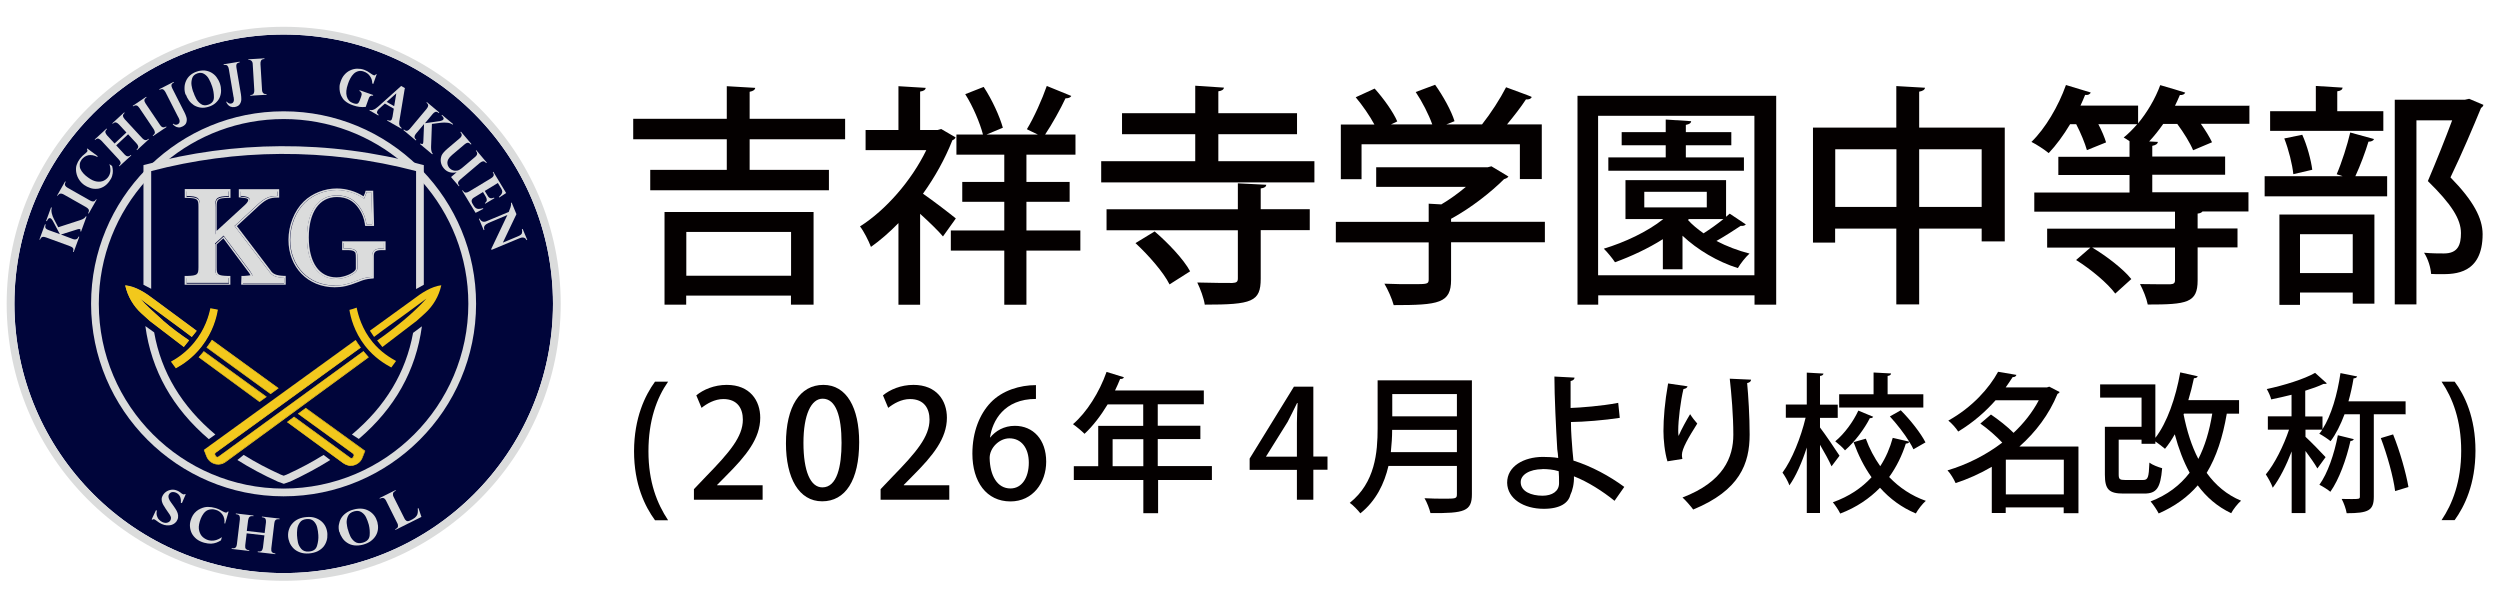 <?xml version="1.0" encoding="UTF-8"?>
<svg id="_レイヤー_1" data-name="レイヤー_1" xmlns="http://www.w3.org/2000/svg" xmlns:xlink="http://www.w3.org/1999/xlink" version="1.1" viewBox="0 0 210 50">
  <!-- Generator: Adobe Illustrator 29.6.1, SVG Export Plug-In . SVG Version: 2.1.1 Build 9)  -->
  <defs>
    <style>
      .st0 {
        fill: none;
      }

      .st1 {
        fill: #f2c81c;
      }

      .st2 {
        fill: #040000;
      }

      .st3 {
        clip-path: url(#clippath-1);
      }

      .st4 {
        clip-path: url(#clippath-3);
      }

      .st5 {
        clip-path: url(#clippath-2);
      }

      .st6 {
        clip-path: url(#clippath-6);
      }

      .st7 {
        clip-path: url(#clippath-5);
      }

      .st8 {
        fill: #dbdcdc;
      }

      .st9 {
        fill: #c9b05d;
      }

      .st10 {
        fill: #00053a;
      }

      .st11 {
        fill: #f3c91e;
      }

      .st12 {
        clip-path: url(#clippath);
      }
    </style>
    <clipPath id="clippath">
      <rect class="st0" x="10.52" y="23.97" width="6" height="5.17"/>
    </clipPath>
    <clipPath id="clippath-1">
      <rect class="st0" x="10.52" y="23.97" width="6" height="5.17"/>
    </clipPath>
    <clipPath id="clippath-2">
      <rect class="st0" x="31.06" y="23.97" width="6" height="5.19"/>
    </clipPath>
    <clipPath id="clippath-3">
      <rect class="st0" x="31.06" y="23.97" width="6" height="5.19"/>
    </clipPath>
    <clipPath id="clippath-5">
      <rect class="st0" x="10.52" y="23.98" width="6" height="5.17"/>
    </clipPath>
    <clipPath id="clippath-6">
      <rect class="st0" x="10.52" y="23.98" width="6" height="5.17"/>
    </clipPath>
  </defs>
  <g>
    <path class="st2" d="M70.99,11.7h-8.02v2.57h6.66v1.71h-15.01v-1.71h6.43v-2.57h-7.86v-1.72h7.86v-2.74l2.39.14c-.02.16-.16.27-.47.33v2.27h8.02v1.72ZM55.82,25.59v-7.78h12.52v7.78h-1.9v-.76h-8.8v.76h-1.82ZM66.45,19.48h-8.8v3.68h8.8v-3.68Z"/>
    <path class="st2" d="M79.05,10.83l1.22.71c-.04.12-.16.2-.27.24-.61,1.55-1.47,3.1-2.47,4.49.86.59,2.35,1.74,2.76,2.08l-1.08,1.51c-.41-.49-1.2-1.25-1.92-1.9v7.64h-1.82v-6.86c-.74.76-1.53,1.45-2.31,2-.18-.49-.63-1.37-.92-1.72,2.16-1.37,4.31-3.82,5.57-6.41h-5.1v-1.69h2.76v-3.68l2.29.14c-.02.16-.16.27-.47.31v3.23h1.47l.29-.08ZM90.75,19.36v1.69h-4.53v4.55h-1.86v-4.55h-4.49v-1.69h4.49v-2.41h-3.53v-1.67h3.53v-2.29h-4.02v-1.69h2.23c-.25-.96-.84-2.37-1.49-3.39l1.55-.61c.71,1.08,1.35,2.49,1.61,3.43l-1.37.57h4.31c-.41-.2-.92-.43-.92-.45.59-.96,1.29-2.53,1.67-3.63l2.06.84c-.08.14-.25.2-.49.2-.41.88-1.12,2.16-1.71,3.04h2.55v1.69h-4.12v2.29h3.63v1.67h-3.63v2.41h4.53Z"/>
    <path class="st2" d="M102.33,13.54h8.08v1.78h-17.91v-1.78h7.9v-2.27h-6.15v-1.76h6.15v-2.31l2.41.16c-.02.16-.16.27-.47.31v1.84h6.61v1.76h-6.61v2.27ZM106.37,15.52c-.02.16-.14.27-.47.31v1.74h4.12v1.76h-4.12v4.08c0,1.94-.73,2.18-4.7,2.18-.08-.55-.37-1.33-.63-1.86,1.27.04,2.57.04,2.94.04.37-.02.47-.1.47-.39v-4.04h-11.03v-1.76h11.03v-2.18l2.39.12ZM98.24,23.89c-.49-1-1.76-2.45-2.86-3.47l1.61-.98c1.12.96,2.43,2.33,2.98,3.35l-1.73,1.1Z"/>
    <path class="st2" d="M129.77,18.63v1.72h-7.88v3.16c0,1.96-1.02,2.12-4.82,2.12-.14-.53-.49-1.31-.78-1.8.84.04,1.69.04,2.31.04,1.31,0,1.41,0,1.41-.41v-3.1h-7.8v-1.72h7.8v-1.53l1.06.06c.73-.43,1.43-.94,2.06-1.47h-7.53v-1.65h9.37l.31-.08,1.43.86c-.08.12-.24.18-.37.22-1.08,1.08-2.76,2.41-4.45,3.33v.25h7.88ZM114.37,12.13v2.92h-1.74v-4.59h2.82c-.39-.73-1-1.61-1.57-2.29l1.59-.73c.74.82,1.57,1.98,1.9,2.76l-.53.25h3.47c-.29-.82-.84-1.9-1.39-2.72l1.63-.61c.67.94,1.37,2.2,1.63,3.06l-.69.27h3c.73-.92,1.53-2.16,2.02-3.12,1.94.71,2.06.76,2.16.82-.08.16-.24.22-.49.2-.41.63-1,1.39-1.59,2.1h2.92v4.59h-1.84v-2.92h-13.29Z"/>
    <path class="st2" d="M132.5,8.05h16.7v17.54h-1.82v-.78h-13.13v.78h-1.74V8.05ZM134.24,23.12h13.13v-13.39h-13.13v13.39ZM145.3,17.95l1.35.9c-.1.12-.27.14-.43.12-.53.35-1.31.86-2.04,1.27.86.45,1.84.82,2.78,1.06-.33.29-.76.84-.98,1.22-1.69-.53-3.39-1.53-4.65-2.72v2.82h-1.65v-2.53c-1.23.78-2.67,1.45-4.02,1.94-.2-.31-.65-.86-.94-1.14,1.74-.53,3.65-1.41,5-2.49h-3.18v-3.27h8.45v3.08l.29-.25ZM146.49,13.22v1.12h-11.39v-1.12h4.82v-1.02h-3.7v-1.1h3.7v-1.06l2.14.14c-.02.16-.14.25-.45.31v.61h3.82v1.1h-3.82v1.02h4.88ZM138.12,16.11v1.31h5.25v-1.31h-5.25ZM141.87,18.4l-.08.08c.35.39.8.76,1.31,1.12.55-.35,1.18-.8,1.67-1.2h-2.9Z"/>
    <path class="st2" d="M161.21,10.72h7.19v9.56h-1.94v-1.08h-5.25v6.37h-1.92v-6.37h-5.14v1.18h-1.86v-9.66h7v-3.49l2.41.14c-.02.16-.16.27-.49.33v3.02ZM154.16,17.38h5.14v-4.84h-5.14v4.84ZM161.21,17.38h5.25v-4.84h-5.25v4.84Z"/>
    <path class="st2" d="M188.95,8.83v1.57h-4.08c.39.55.74,1.12.94,1.55l-1.59.67c-.24-.59-.78-1.47-1.33-2.21h-1.18c-.37.53-.76,1.02-1.18,1.47l.73.04c-.02.16-.16.27-.47.33v.9h6.12v1.53h-6.12v1.47h8.08v1.61h-3.86c-.06.08-.18.16-.41.18v1.25h3.35v1.59h-3.35v2.78c0,1.88-.9,2.02-4.19,2.02-.1-.53-.39-1.23-.65-1.72,1.14.02,2.2.02,2.53.02.31-.02.41-.1.41-.35v-2.74h-6.96c1.22.73,2.61,1.8,3.29,2.65l-1.35,1.22c-.63-.86-2.04-2.04-3.29-2.82l1.2-1.04h-3.63v-1.59h10.74v-1.43h-11.82v-1.61h8v-1.47h-5.98v-1.53h5.98v-1.31c-.18-.12-.35-.24-.49-.31.39-.31.76-.69,1.14-1.12h-3.27c.29.55.53,1.12.65,1.53l-1.61.65c-.16-.57-.51-1.43-.9-2.18h-.51c-.55.92-1.18,1.78-1.8,2.43-.35-.29-1.02-.73-1.45-.94,1.16-1.12,2.27-3,2.9-4.78l2.08.63c-.06.16-.24.24-.47.2-.12.29-.25.61-.39.9h4.84v1.49c.76-.92,1.45-2.08,1.86-3.21.94.27,1.53.45,2.1.63-.06.14-.22.22-.45.2-.12.29-.27.61-.41.9h6.27Z"/>
    <path class="st2" d="M196.28,14.64c.41-.94.9-2.47,1.14-3.51l2,.55c-.06.14-.22.22-.47.22-.25.84-.69,2.02-1.1,2.9h2.67v1.69h-10.29v-1.69h6.55l-.49-.16ZM200.2,9.34v1.65h-9.51v-1.65h3.84v-2.12l2.25.14c-.02.16-.14.27-.45.31v1.67h3.86ZM191.47,25.61v-7.59h7.98v7.49h-1.82v-.94h-4.43v1.04h-1.72ZM193.39,11.32c.41.9.74,2.14.84,2.94l-1.59.37c-.08-.8-.39-2.06-.76-3l1.51-.31ZM197.63,19.67h-4.43v3.27h4.43v-3.27ZM207.41,8.3l1.2.51c-.04.12-.1.2-.2.25-.69,1.67-1.57,3.76-2.57,5.84,1.94,1.98,2.69,3.43,2.7,4.76,0,3.37-2.35,3.37-3.49,3.37-.27,0-.57,0-.84-.02-.02-.49-.25-1.27-.59-1.78.67.06,1.27.06,1.67.06,1.2,0,1.43-.76,1.43-1.71,0-1.18-.8-2.43-2.78-4.37.78-1.84,1.47-3.57,2.04-5.1h-3v15.46h-1.82V8.38h5.88l.37-.08Z"/>
    <path class="st2" d="M55.02,43.7c-.84-1.15-1.76-3.01-1.76-5.8.01-2.81.92-4.68,1.76-5.84h1.1c-.95,1.36-1.65,3.25-1.65,5.85s.73,4.4,1.65,5.79h-1.1Z"/>
    <path class="st2" d="M64.06,41.98h-5.77v-.89l1-1.05c2-2.05,3.11-3.36,3.11-4.79,0-.92-.44-1.73-1.64-1.73-.73,0-1.39.39-1.83.74l-.44-1.05c.58-.48,1.5-.88,2.56-.88,1.95,0,2.81,1.32,2.81,2.76,0,1.74-1.18,3.19-2.84,4.85l-.78.79v.03h3.82v1.21Z"/>
    <path class="st2" d="M66.02,37.25c0-3.1,1.17-4.92,3.14-4.92s3.01,1.94,3.01,4.81c0,3.21-1.16,4.97-3.11,4.97s-3.04-1.95-3.04-4.87ZM70.69,37.2c0-2.26-.48-3.71-1.59-3.71-.96,0-1.61,1.34-1.61,3.71s.58,3.74,1.59,3.74c1.24,0,1.61-1.78,1.61-3.74Z"/>
    <path class="st2" d="M79.74,41.98h-5.77v-.89l1-1.05c2-2.05,3.11-3.36,3.11-4.79,0-.92-.44-1.73-1.64-1.73-.73,0-1.39.39-1.83.74l-.44-1.05c.58-.48,1.5-.88,2.56-.88,1.95,0,2.81,1.32,2.81,2.76,0,1.74-1.18,3.19-2.84,4.85l-.78.79v.03h3.82v1.21Z"/>
    <path class="st2" d="M83.18,36.75c.44-.55,1.15-.98,2.07-.98,1.53,0,2.63,1.15,2.63,3.01,0,1.76-1.12,3.34-3,3.34-2.02,0-3.2-1.65-3.2-4.01,0-1.85.62-3.33,1.53-4.29.98-1.03,2.47-1.47,3.81-1.47v1.16c-2.68,0-3.66,1.84-3.86,3.24h.03ZM86.42,38.87c0-1.24-.63-2.05-1.63-2.05-.84,0-1.66.79-1.66,1.65.03,1.49.64,2.56,1.75,2.56.96,0,1.54-.91,1.54-2.16Z"/>
    <path class="st2" d="M101.8,39.16v1.16h-4.52v2.79h-1.24v-2.79h-5.84v-1.16h2.05v-3.39h3.78v-1.8h-2.99c-.58.96-1.25,1.83-1.94,2.47-.23-.23-.67-.6-.97-.81,1.15-.98,2.22-2.68,2.82-4.39l1.46.45c-.04.1-.15.16-.32.14-.13.33-.28.66-.43.97h7.46v1.16h-3.87v1.8h3.58v1.12h-3.58v2.27h4.52ZM93.46,39.16h2.58v-2.27h-2.58v2.27Z"/>
    <path class="st2" d="M110.31,41.98h-1.37v-2.51h-3.97v-.95l3.72-6.04h1.63v5.87h1.19v1.11h-1.19v2.51ZM106.34,38.36h2.6v-2.85c0-.54.03-1.11.06-1.65h-.05c-.29.6-.53,1.07-.79,1.58l-1.81,2.9v.03Z"/>
    <path class="st2" d="M123.64,31.94v9.57c0,1.44-.62,1.61-3.48,1.59-.08-.34-.3-.92-.5-1.25.56.03,1.11.04,1.55.04,1.1,0,1.17,0,1.17-.39v-2.36h-5.75c-.34,1.46-1.03,2.92-2.36,3.98-.18-.24-.63-.71-.89-.88,2.14-1.71,2.34-4.25,2.34-6.26v-4.03h7.91ZM116.94,36.11c0,.58-.04,1.21-.11,1.87h5.55v-1.87h-5.43ZM122.38,33.1h-5.43v1.87h5.43v-1.87Z"/>
    <path class="st2" d="M135.61,42.06c-.96-.78-2.24-1.6-3.4-2.05.03.59-.13,1.23-.3,1.56-.16.66-.83,1.17-2.23,1.17-1.69,0-3.05-.84-3.08-2.18-.01-1.4,1.4-2.17,2.99-2.18.37,0,.91.02,1.3.09-.01-.26-.05-.5-.08-.73-.1-1.66-.24-4.47-.24-6.11l1.69.09c0,.13-.1.24-.33.29v2.26c.81-.03,2.6-.16,4-.43l.13,1.26c-1.29.2-3.04.34-4.1.35,0,.91.08,1.7.13,2.42.03.25.06.54.08.82,1.53.48,3.05,1.31,4.27,2.21l-.82,1.17ZM129.55,39.41c-1.07.01-1.83.47-1.81,1.11.01.76.88,1.12,1.83,1.12.81,0,1.39-.37,1.39-1.05,0-.37,0-.72-.03-1.01-.45-.14-.96-.18-1.37-.18Z"/>
    <path class="st2" d="M140.07,38.77c-.24-.78-.34-1.84-.34-2.56,0-1.06.11-2.43.39-4l1.63.24c-.04.16-.19.2-.34.23-.24,1-.44,2.57-.44,3.5,0,.18.01.33.03.44.25-.58.69-1.37.97-1.83.14.23.44.62.6.79-.73,1.16-1.29,2.11-1.29,2.63,0,.1.01.21.04.34l-1.25.2ZM147.09,31.89c-.01.15-.11.24-.33.29.1,1.05.21,2.8.21,4.32,0,2.45-.83,4.69-4.74,6.3-.19-.26-.63-.77-.9-1.01,3.45-1.32,4.27-3.38,4.27-5.27,0-1.65-.16-3.45-.3-4.71l1.78.08Z"/>
    <path class="st2" d="M152.88,35.91c.37.47,1.41,2,1.64,2.37l-.67.89c-.19-.43-.59-1.17-.97-1.81v5.73h-1.11v-5.5c-.4,1.25-.92,2.42-1.46,3.18-.11-.33-.38-.79-.58-1.07.79-1.06,1.55-2.96,1.94-4.61h-1.66v-1.11h1.76v-2.68l1.4.08c-.01.1-.09.18-.29.2v2.41h1.49v1.11h-1.49v.82ZM159.66,34.46c.81.81,1.69,1.93,2.08,2.7l-1.01.58c-.09-.19-.2-.4-.35-.63-.04.1-.14.15-.29.15-.32,1-.78,1.95-1.4,2.81.84.88,1.88,1.58,3.08,2-.28.24-.66.73-.84,1.06-1.17-.49-2.17-1.22-3.01-2.16-.87.89-1.97,1.65-3.34,2.17-.13-.28-.43-.72-.62-.95,1.36-.48,2.43-1.21,3.25-2.1-.62-.87-1.12-1.87-1.51-2.95l1.03-.29c.3.83.71,1.6,1.21,2.31.48-.73.82-1.54,1.05-2.38l1.39.32c-.42-.68-1.05-1.49-1.63-2.12l.92-.52ZM157.35,35.01c-.05.08-.14.13-.28.11-.45.89-1.25,1.98-2.09,2.71-.18-.23-.57-.57-.82-.76.78-.64,1.53-1.68,1.94-2.58l1.25.52ZM161.56,33.12v1.11h-7.07v-1.11h2.89v-1.83l1.47.08c-.01.11-.09.18-.29.21v1.54h3Z"/>
    <path class="st2" d="M174.59,37.53v5.58h-1.24v-.49h-4.87v.47h-1.17v-3.88c-.97.57-2,1.03-3.04,1.37-.14-.33-.44-.82-.68-1.07,1.6-.47,3.21-1.27,4.6-2.33-.48-.52-1.21-1.16-1.84-1.6l.89-.76c.63.43,1.4,1.03,1.9,1.54.86-.81,1.59-1.73,2.12-2.74h-3.63c-.82.93-1.85,1.85-3.14,2.63-.18-.29-.57-.72-.83-.92,2.03-1.13,3.44-2.74,4.18-4.1l1.54.26c-.04.13-.14.19-.32.19-.18.28-.37.57-.58.86h3.47l.19-.06.87.45c-.04.08-.11.13-.18.16-.71,1.73-1.83,3.21-3.2,4.42h4.94ZM168.49,41.53h4.87v-2.92h-4.87v2.92Z"/>
    <path class="st2" d="M188.1,34.75h-1.05c-.34,1.98-.87,3.62-1.69,4.97.74,1.03,1.69,1.84,2.89,2.34-.28.24-.66.72-.83,1.05-1.16-.55-2.08-1.35-2.81-2.34-.84.98-1.92,1.76-3.28,2.36-.14-.28-.47-.77-.68-1.01,1.4-.54,2.47-1.35,3.28-2.41-.52-.95-.93-2.03-1.25-3.23-.25.45-.53.87-.82,1.22-.19-.16-.53-.43-.81-.62v.2h-1.16v-.35h-1.92v2.92c0,.4.08.47.55.47h1.49c.42,0,.49-.19.54-1.46.24.19.74.38,1.07.47-.14,1.69-.48,2.13-1.51,2.13h-1.74c-1.21,0-1.56-.34-1.56-1.59v-4.02h3.08v-2.45h-3.48v-1.11h4.64v4.49c.98-1.26,1.71-3.35,2.09-5.5l1.47.33c-.04.1-.14.16-.32.16-.13.62-.29,1.24-.47,1.84h4.26v1.13ZM183.45,34.75l-.03.06c.28,1.39.67,2.65,1.24,3.74.55-1.07.93-2.33,1.17-3.81h-2.38Z"/>
    <path class="st2" d="M202.1,34.8h-2.7v6.92c0,1.15-.43,1.39-2.28,1.39-.05-.34-.24-.87-.42-1.2.29.01.57.01.81.01.64,0,.72,0,.72-.21v-6.91h-1.29c-.33.88-.72,1.66-1.17,2.26-.23-.19-.67-.48-.95-.63.09-.1.18-.21.25-.34h-1.41v.6c.37.33,1.45,1.44,1.69,1.71l-.69.95c-.19-.35-.62-.96-1-1.47v5.22h-1.16v-5.18c-.45,1.17-1.02,2.31-1.59,3.05-.11-.34-.39-.83-.58-1.12.73-.87,1.5-2.41,1.95-3.76h-1.78v-1.12h1.99v-1.81c-.57.14-1.16.28-1.71.39-.05-.24-.23-.63-.37-.87,1.48-.32,3.13-.83,4.06-1.36l.98.88c-.05.05-.08.05-.28.05-.42.2-.95.39-1.53.57v2.16h1.45v1.07c.74-1.15,1.25-2.92,1.51-4.71l1.4.28c-.03.1-.14.16-.3.16-.11.66-.25,1.3-.43,1.93h4.8v1.11ZM197.72,36.89c-.04.09-.13.15-.28.15-.35,1.55-.96,3.24-1.69,4.27-.21-.18-.64-.45-.92-.59.69-.95,1.25-2.58,1.55-4.16l1.34.33ZM201.19,41.25c-.15-1.2-.67-3.05-1.2-4.45l1.03-.31c.57,1.41,1.08,3.21,1.29,4.42l-1.12.34Z"/>
    <path class="st2" d="M206.19,32.06c.84,1.13,1.75,2.99,1.75,5.81-.01,2.81-.91,4.65-1.75,5.82h-1.1c.92-1.36,1.65-3.25,1.65-5.82s-.72-4.44-1.65-5.81h1.1Z"/>
  </g>
  <g>
    <path class="st10" d="M23.83,2.9C11.35,2.9,1.21,13.05,1.21,25.52s10.15,22.62,22.62,22.62,22.62-10.15,22.62-22.62S36.3,2.9,23.83,2.9"/>
    <path class="st8" d="M23.83,48.79C11,48.79.56,38.35.56,25.52S11,2.25,23.83,2.25s23.27,10.44,23.27,23.27-10.44,23.27-23.27,23.27M23.83,2.9C11.35,2.9,1.21,13.05,1.21,25.52s10.15,22.62,22.62,22.62,22.62-10.15,22.62-22.62S36.3,2.9,23.83,2.9"/>
    <g class="st12">
      <g class="st3">
        <path class="st9" d="M13.68,26.9c-.72-.64-1.38-1.23-1.91-1.82.39.28.79.58,1.18.87,1.07.8,2.13,1.55,3.16,2.34l.41-.51-3.56-2.63c-.72-.55-1.53-1.09-2.44-1.19.2.91.68,1.74,1.38,2.37l.69.62,2.85,2.18.44-.55c-.69-.47-1.45-1.01-2.21-1.68"/>
      </g>
    </g>
    <g>
      <path class="st11" d="M14.37,30.37c.5-.27,1.25-.76,1.94-1.6.92-1.12,1.24-2.28,1.36-2.88.21.04.42.08.63.12-.1.63-.4,1.86-1.35,3.09-.77,1-1.65,1.55-2.18,1.84-.14-.19-.27-.38-.41-.56"/>
      <path class="st11" d="M14.44,30.39l.35.49c.82-.45,1.56-1.07,2.13-1.81.85-1.1,1.19-2.24,1.33-3.02l-.54-.1c-.16.74-.52,1.83-1.36,2.86-.53.65-1.17,1.18-1.91,1.59"/>
      <path class="st11" d="M29.87,28.59l.17.26c.08.12.16.23.24.34l-12.17,8.82c-.07.05-.09.15-.05.22l.05.09c.05.08.16.11.24.05l12.18-8.86c.13.16.27.32.41.48l-11.99,8.78c-.26.19-.58.27-.89.19-.34-.09-.59-.33-.71-.63l-.21-.55,12.73-9.21Z"/>
      <path class="st11" d="M18.31,39.02c-.08,0-.17-.01-.25-.03-.33-.09-.6-.33-.72-.64l-.22-.56h.01s12.75-9.23,12.75-9.23l.18.28c.07.11.15.22.24.34v.02s0,.01,0,.01l-12.17,8.82c-.06.04-.08.13-.04.19l.05.09s.05.06.09.07c.04,0,.08,0,.11-.02l12.2-8.87v.02c.15.18.29.33.42.48l.02.02-.02.02-11.99,8.78c-.2.15-.43.22-.66.22M17.17,37.8l.2.53c.12.3.37.53.69.61.29.08.61,0,.87-.18l11.97-8.77c-.12-.14-.25-.28-.38-.44l-12.16,8.84s-.1.04-.15.03c-.05-.01-.1-.04-.12-.09l-.05-.09c-.05-.09-.03-.2.05-.26l12.15-8.81c-.09-.12-.16-.23-.23-.33l-.16-.24-12.7,9.18Z"/>
    </g>
    <g class="st5">
      <g class="st4">
        <path class="st1" d="M33.91,26.9c.74-.62,1.38-1.23,1.91-1.82-.39.28-.79.58-1.18.87-1.07.8-2.19,1.56-3.22,2.35l-.35-.52,3.62-2.62c.72-.55,1.53-1.09,2.38-1.2-.2.91-.68,1.74-1.38,2.37l-.69.62-2.88,2.2-.44-.55c.69-.47,1.47-1.07,2.24-1.71"/>
      </g>
    </g>
    <path class="st1" d="M33.28,30.33c-.49-.27-1.29-.75-1.97-1.58-.91-1.1-1.23-2.31-1.35-2.91-.2.08-.42.14-.61.19.1.62.39,1.83,1.32,3.03.76.98,1.68,1.53,2.2,1.81.13-.18.27-.37.4-.55"/>
    <path class="st8" d="M28.1,23.99c.62,0,1.12-.11,1.9-.42.54-.22.73-.26,1.21-.31h.05v-1.73c0-.32.09-.66.77-.66h.22v-.46h-3.38v.46h.33c.33,0,.54.05.67.17.12.1.15.19.15.68v.83c0,.44-1.02.88-1.76.88-1.55,0-2.47-1.31-2.47-3.49s.94-3.53,2.5-3.53c.87,0,1.52.35,1.99,1.08.26.38.42.82.5,1.3v.04h.49l-.07-2.63v-.05h-.41v.04c-.05.14-.11.29-.17.41l-.04.09-.08-.06c-.62-.42-1.44-.67-2.2-.67-1,0-2,.4-2.68,1.06-.77.74-1.24,1.94-1.24,3.12,0,2.22,1.57,3.84,3.74,3.84"/>
    <path class="st8" d="M28.29,15.97c.76,0,1.59.25,2.2.67l.08.06.04-.09c.06-.11.12-.27.16-.41v-.04h.42v.05s.07,2.63.07,2.63h-.48v-.04c-.08-.48-.25-.92-.51-1.3-.46-.72-1.11-1.08-1.99-1.08-1.57,0-2.5,1.32-2.5,3.53s.92,3.49,2.47,3.49c.73,0,1.76-.44,1.76-.88v-.83c0-.49-.03-.58-.15-.68-.13-.12-.34-.17-.67-.17h-.33v-.46h3.38v.46h-.22c-.68,0-.77.33-.77.66v1.72h-.05c-.48.06-.66.09-1.21.31-.78.31-1.28.42-1.9.42-2.17,0-3.74-1.61-3.74-3.84,0-1.18.47-2.37,1.24-3.12.68-.67,1.68-1.06,2.68-1.06M28.29,15.83c-1.04,0-2.07.41-2.78,1.1-.79.77-1.28,2-1.28,3.22,0,2.3,1.63,3.98,3.88,3.98.64,0,1.15-.11,1.95-.43.53-.22.7-.25,1.17-.3h.05s.12-.02.12-.02v-1.85c0-.27.05-.52.63-.52h.36v-.74h-3.65v.74h.47c.29,0,.48.04.58.14.07.06.1.09.1.58v.83c0,.29-.87.74-1.62.74-1.46,0-2.33-1.25-2.33-3.36s.88-3.39,2.36-3.39c.82,0,1.43.33,1.87,1.01.25.37.41.79.48,1.25v.05s.03.12.03.12h.74v-.14s-.07-2.63-.07-2.63v-.05s0-.14,0-.14h-.64l-.03.1v.04c-.04.11-.09.23-.14.33-.63-.41-1.46-.66-2.23-.66"/>
    <path class="st8" d="M20.47,23.32h-.05s-.02.47-.02.47h3.46v-.46h-.05c-.66-.03-.98-.18-1.21-.54l-2.9-3.81,2.02-1.87c.57-.5.92-.65,1.53-.65h.05v-.44h-3.11v.43l.16.02c.55.04.63.19.63.33,0,.14-.11.31-.31.5l-2.61,2.39v-2.35c0-.75.21-.84,1.1-.87h.05s0-.47,0-.47h-3.56v.46h.05c.89.03,1.1.11,1.1.87v5.1c0,.75-.21.83-1.1.86h-.05s0,.47,0,.47h3.56v-.46h-.05c-.89-.03-1.1-.11-1.1-.87v-1.98l.72-.66,2.25,3.02c.1.15.13.23.15.26l.04.06-.06.05c-.06.05-.19.08-.7.1"/>
    <path class="st8" d="M23.31,16.03v.44h-.05c-.6,0-.96.15-1.53.65l-2.02,1.87,2.9,3.81c.23.36.56.51,1.21.54h.05v.47h-3.46l.02-.46h.05c.51-.03.64-.06.7-.1l.06-.05-.04-.06s-.04-.11-.15-.26l-2.25-3.02-.72.66v1.98c0,.75.21.83,1.1.86h.05v.47h-3.56v-.46s.05,0,.05,0c.89-.03,1.1-.11,1.1-.86v-5.1c0-.75-.21-.84-1.1-.87h-.05v-.46h3.56s0,.46,0,.46h-.05c-.89.03-1.1.11-1.1.87v2.35l2.61-2.39c.2-.19.31-.36.31-.5,0-.14-.08-.3-.63-.33l-.16-.02v-.43h3.11ZM23.45,15.89h-3.25s-.14,0-.14,0v.69h.12s.16.03.16.03c.51.03.51.15.51.2,0,.03-.02.17-.27.4l-2.38,2.18v-2.04c0-.63.09-.7.97-.73h.05s.14,0,.14,0v-.14s0-.46,0-.46v-.14h-3.7s-.14,0-.14,0v.74h.14s.05,0,.05,0c.87.03.96.1.96.73v5.1c0,.63-.09.7-.97.73h-.05s-.14,0-.14,0v.14s0,.46,0,.46v.14h3.84v-.74h-.14s-.05,0-.05,0c-.87-.03-.96-.1-.96-.73v-1.92l.56-.51,2.16,2.9c.07.1.1.17.12.2-.08.02-.28.04-.58.06h-.05s-.13,0-.13,0v.13s-.02.46-.02.46v.14s.14,0,.14,0h3.6v-.74h-.13s-.05,0-.05,0c-.61-.03-.9-.15-1.1-.47h0s0,0,0,0l-2.82-3.71,1.93-1.78c.54-.47.86-.61,1.43-.61h.19v-.72Z"/>
    <g>
      <path class="st8" d="M3.87,18.57l.42-1.15.06.02c-.04.15-.04.31,0,.48.04.17.1.33.18.48l.36.69,1.85-.6c.25-.08.41-.19.47-.32l.06.02-.46,1.26-.06-.02s.01-.09.01-.12c0-.04-.02-.06-.06-.07-.04-.01-.1,0-.18.02l-1.4.44h0s.98.37.98.37c.13.05.24.06.32.02.08-.03.14-.11.18-.22l.06.02-.47,1.28-.06-.02c.05-.14.05-.25,0-.31-.05-.07-.14-.12-.25-.16l-2.02-.74c-.13-.05-.23-.06-.31-.03-.08.03-.14.1-.19.23l-.05-.02.47-1.28.06.02c-.05.14-.05.25,0,.31.05.07.14.12.25.16l.94.34-.6-1.13c-.07-.12-.14-.19-.2-.21-.11-.04-.21.04-.29.25l-.06-.02Z"/>
      <path class="st8" d="M4.85,16.45l-.05-.03.67-1.18.05.03c-.07.13-.09.23-.05.31.04.07.11.14.22.2l1.87,1.06c.06.03.12.06.17.07.05.02.11.01.17,0,.06-.02.12-.08.17-.17h0s.05.02.05.02l-.67,1.18-.05-.03c.07-.13.09-.23.05-.31-.04-.07-.11-.14-.22-.2l-1.87-1.06c-.12-.07-.23-.09-.31-.07-.08.02-.16.08-.21.19"/>
      <path class="st8" d="M8.21,13.12l-.04.06c-.13-.07-.26-.12-.39-.14-.13-.02-.25-.02-.36,0-.11.02-.21.07-.31.13-.09.06-.18.14-.25.23-.09.13-.15.26-.16.4-.01.14,0,.26.05.38.06.14.15.27.26.39.11.12.24.24.39.34.27.2.51.31.74.34.23.03.42,0,.57-.07.16-.08.28-.18.37-.3.22-.29.25-.66.11-1.1l.23.17c.03.14.06.27.06.4,0,.13-.01.27-.06.43-.04.15-.13.31-.25.47-.14.19-.3.34-.48.44-.18.1-.36.16-.55.17-.19.01-.38,0-.56-.07-.19-.06-.36-.15-.52-.26-.14-.1-.25-.21-.34-.33-.09-.12-.16-.24-.21-.36-.05-.12-.09-.25-.11-.39-.03-.23-.02-.43.04-.6.06-.18.15-.35.27-.51.12-.16.28-.32.48-.47.07-.06.11-.1.13-.13.04-.06.04-.13-.02-.22l.03-.05.88.65Z"/>
      <path class="st8" d="M9.62,12.06l1-.93-.62-.67c-.08-.08-.15-.14-.24-.17-.08-.03-.18,0-.28.1h-.01s-.04-.03-.04-.03l1-.92.04.04c-.11.1-.16.2-.14.28.02.08.07.17.15.26l1.46,1.58s.09.09.14.12c.05.03.1.05.17.05.07,0,.14-.04.21-.11h.01s.04.03.04.03l-1,.92-.04-.04c.11-.1.16-.2.14-.28-.02-.08-.07-.17-.15-.25l-.7-.76-1,.93.7.76s.09.09.14.12c.05.03.1.05.17.04.07,0,.14-.04.21-.11h.01s.04.03.04.03l-1,.92-.04-.04c.11-.1.16-.2.14-.28-.02-.08-.07-.17-.15-.25l-1.46-1.58c-.08-.08-.16-.14-.24-.17-.08-.03-.18,0-.28.1h-.01s-.04-.03-.04-.03l1-.92.04.04c-.11.1-.16.19-.14.28.02.08.07.17.15.26l.62.67Z"/>
      <path class="st8" d="M11.18,8.94l-.03-.05,1.13-.76.03.05c-.12.08-.19.17-.18.25,0,.08.04.18.11.28l1.2,1.78c.04.06.08.1.12.14.04.04.09.06.16.07.07,0,.14-.02.23-.07h.01s.03.04.03.04l-1.13.76-.03-.05c.12-.08.18-.17.18-.25,0-.08-.04-.18-.1-.28l-1.2-1.78c-.08-.12-.16-.19-.24-.21-.08-.02-.18,0-.28.07"/>
      <path class="st8" d="M14.99,9.88l-1.09-2.14c-.05-.09-.11-.17-.18-.22-.07-.05-.17-.04-.3.02h-.02s-.03-.04-.03-.04l1.21-.62.03.05c-.14.07-.21.14-.21.23,0,.08.02.18.08.28l1.03,2.03c.06.12.11.25.15.38.04.13.04.27,0,.42-.04.15-.15.27-.34.36-.12.06-.23.09-.34.07-.11-.01-.2-.04-.28-.1-.08-.05-.14-.11-.19-.17l.04-.04c.13.1.25.12.38.05.19-.1.21-.29.06-.58"/>
      <path class="st8" d="M15.59,7.96c-.07-.2-.1-.4-.09-.6,0-.2.05-.39.13-.57.08-.18.19-.33.35-.47.15-.13.34-.24.56-.31.23-.08.44-.1.64-.09.2.02.39.08.56.17.17.1.32.22.44.38.12.16.22.34.29.54.07.2.1.4.1.6,0,.2-.04.39-.11.56-.07.18-.19.33-.34.47s-.35.25-.57.32c-.25.08-.48.11-.69.08-.21-.03-.4-.1-.57-.2-.16-.11-.3-.24-.42-.4-.11-.16-.2-.32-.26-.5M16.23,7.7c.07.2.14.39.24.57.09.18.22.34.4.46.17.13.38.15.61.07.33-.11.49-.32.49-.63,0-.31-.05-.61-.15-.91-.08-.23-.16-.43-.27-.62-.1-.19-.24-.33-.4-.43-.16-.1-.35-.12-.56-.05-.24.08-.39.22-.45.42-.06.2-.08.39-.05.59.03.19.08.37.13.53"/>
      <path class="st8" d="M19.62,8.16l-.4-2.37c-.02-.1-.05-.19-.11-.26-.05-.07-.15-.09-.3-.07h-.02s0-.06,0-.06l1.34-.22v.06c-.14.03-.23.08-.26.15-.03.08-.03.17-.01.29l.38,2.25c.02.14.03.27.03.41,0,.14-.04.27-.12.4-.08.13-.22.21-.43.25-.13.02-.25.01-.35-.03-.1-.04-.18-.1-.24-.18-.06-.08-.1-.15-.13-.22l.05-.03c.09.13.21.19.35.17.21-.03.29-.21.23-.53"/>
      <path class="st8" d="M20.86,5.04v-.06s1.35-.08,1.35-.08v.06c-.15,0-.24.05-.28.13-.04.08-.06.17-.05.29l.13,2.15c0,.07.01.13.03.18.02.05.05.1.1.14.05.04.13.06.23.05h.02s0,.06,0,.06l-1.36.08v-.06c.15,0,.24-.05.28-.13.04-.07.06-.17.05-.29l-.13-2.15c0-.14-.04-.24-.11-.3-.06-.06-.15-.09-.28-.08"/>
    </g>
    <g>
      <path class="st8" d="M31.32,7.03l-.05-.02c0-.23-.06-.43-.19-.61-.12-.18-.3-.31-.52-.39-.17-.06-.33-.07-.47-.03-.14.04-.27.11-.38.22-.11.11-.2.23-.28.38s-.15.3-.2.47c-.15.42-.18.77-.1,1.05.08.28.25.47.52.56.19.07.32.08.39.04.07-.04.12-.12.17-.24l.12-.33c.02-.07.04-.13.05-.18,0-.05,0-.11-.03-.17-.03-.06-.08-.1-.16-.14l.02-.06,1.14.4-.02.06c-.18-.03-.3.04-.36.24l-.25.7c-.34.04-.7,0-1.06-.13-.15-.05-.28-.11-.39-.17-.11-.06-.21-.13-.29-.2-.08-.07-.15-.14-.19-.21-.05-.07-.09-.14-.13-.22-.05-.11-.09-.22-.11-.34-.03-.12-.03-.26-.03-.41,0-.15.04-.3.1-.47.08-.22.18-.41.32-.56.14-.16.3-.28.48-.36.18-.09.37-.13.57-.14.2,0,.39.02.59.09.11.04.2.08.27.12.07.04.19.12.36.24.05.04.11.07.18.1.07.03.14,0,.2-.1l.05.02-.29.82Z"/>
      <path class="st8" d="M34,7.43l-.46,2.78c-.02.14-.01.26.02.33.04.08.1.15.18.22l-.03.05-1.19-.68.03-.05c.17.08.28.07.34-.02,0-.02.02-.04.03-.07.01-.03.02-.07.03-.1,0-.04.02-.06.02-.07l.11-.69-.75-.43-.49.44c-.06.05-.1.1-.13.16-.05.08-.06.15-.03.2.03.05.07.1.13.15l-.03.05-.75-.43.03-.05c.08.04.18.04.29,0,.11-.03.25-.12.42-.27l1.93-1.73.33.19ZM32.48,8.56l.63.36.18-1.08-.81.72Z"/>
      <path class="st8" d="M37.12,9.64l.94.78-.04.05c-.13-.09-.28-.15-.45-.16-.18-.02-.35-.02-.52,0l-.77.1-.07,1.95c0,.27.04.45.14.55l-.04.05-1.03-.86.04-.05s.08.04.11.05c.04,0,.07,0,.09-.03.02-.03.04-.09.04-.18l.06-1.47h0s-.67.8-.67.8c-.09.11-.13.21-.13.29,0,.08.06.16.15.24l-.04.05-1.04-.87.04-.05c.12.1.21.13.29.1.08-.03.16-.09.23-.18l1.38-1.65c.09-.11.13-.2.14-.28,0-.08-.05-.17-.15-.25l.04-.04,1.04.87-.04.05c-.12-.1-.21-.13-.29-.1-.08.03-.16.09-.23.18l-.64.77,1.27-.18c.13-.03.22-.07.26-.12.08-.09.03-.21-.14-.35l.04-.05Z"/>
      <path class="st8" d="M37.92,14.84l.44-.37h0c-.45.1-.81-.01-1.08-.33-.14-.16-.22-.34-.25-.53-.03-.19,0-.37.06-.54.07-.17.25-.37.53-.61l.98-.83c.1-.08.16-.17.18-.25.02-.08-.02-.17-.11-.28l.05-.04.88,1.04-.05.04c-.1-.11-.19-.16-.27-.15-.08.01-.17.06-.26.14l-1.04.88c-.15.13-.26.25-.32.36-.04.08-.07.16-.08.25,0,.08,0,.17.03.25.03.08.07.15.12.22.06.07.13.12.21.17.08.04.16.07.26.08.09,0,.18,0,.26-.02.12-.04.28-.14.47-.31l.97-.82c.11-.09.17-.18.18-.26.01-.08-.02-.17-.11-.27l.04-.04.88,1.04-.05.04c-.1-.11-.18-.16-.27-.15-.08.01-.17.06-.27.14l-1.64,1.39c-.1.09-.16.17-.18.25-.02.08.02.17.11.28l-.04.04-.65-.76Z"/>
      <path class="st8" d="M42.51,16.22l-.57.37-.03-.05c.09-.08.15-.16.2-.22.05-.07.07-.13.08-.21,0-.07-.02-.15-.07-.24l-.3-.5-1.1.67.24.4c.07.12.15.19.24.21.09.02.19,0,.3-.05l.03.05-.77.46-.03-.05c.11-.09.16-.17.16-.26,0-.09-.03-.18-.08-.27l-.24-.4-.75.46c-.22.13-.26.3-.13.52l.09.15c.06.1.13.18.19.22.07.05.15.07.24.07.09,0,.22-.02.36-.06l.03.05-.65.34-1.13-1.87.05-.03c.08.13.16.2.25.2.09,0,.18-.03.28-.09l1.84-1.11c.1-.06.17-.12.21-.2.05-.07.03-.18-.05-.3v-.02s.04-.03.04-.03l1.08,1.79Z"/>
      <path class="st8" d="M43.38,17.99l-1.14,2.39,1.29-.54c.17-.07.27-.15.31-.24.03-.09.03-.21,0-.35l.06-.02.39.92-.06.02c-.05-.1-.11-.16-.18-.19-.07-.03-.14-.04-.2-.03-.07.01-.15.04-.23.07l-2.33.97-.03-.07,1.36-2.86-1.59.67c-.13.06-.24.13-.31.22-.07.09-.08.21-.03.36l-.06.02-.4-.95.06-.02c.13.26.33.33.58.22l1.87-.78s0-.02.01-.04c0-.02.02-.04.03-.08.01-.04.03-.07.04-.1.1-.23.13-.41.1-.54l.06-.02.4.97Z"/>
    </g>
    <path class="st1" d="M23.36,32.61l-5.57-4.03-.17.26c-.08.12-.16.23-.24.35l5.35,3.88.63-.46Z"/>
    <path class="st1" d="M22.73,33.1h-.01s-5.37-3.9-5.37-3.9v-.02c.1-.12.18-.24.26-.35l.19-.28h.02s5.59,4.06,5.59,4.06l-.67.49ZM17.41,29.19l5.32,3.85.59-.43-5.52-3.99-.16.24c-.07.1-.14.21-.23.33"/>
    <path class="st1" d="M22.36,33.34l-5.24-3.81c-.13.17-.27.33-.41.48l5.1,3.73.56-.41Z"/>
    <path class="st1" d="M21.81,33.77h-.01s-5.12-3.76-5.12-3.76l.02-.02c.13-.15.27-.31.41-.48v-.02s5.3,3.84,5.3,3.84l-.6.43ZM16.75,30.01l5.06,3.71.52-.38-5.2-3.78c-.13.16-.26.31-.38.45"/>
    <path class="st1" d="M25.69,34.3l-.63.47,4.61,3.34c.07.05.09.15.05.23l-.05.09c-.05.08-.16.11-.24.05l-4.73-3.44-.56.42,4.68,3.43c.26.19.59.27.9.19.34-.09.6-.33.71-.64l.21-.55-4.96-3.59Z"/>
    <path class="st1" d="M29.48,39.13c-.23,0-.46-.08-.67-.23l-4.71-3.45.6-.45h.01s4.73,3.45,4.73,3.45c.03.02.07.03.11.02.04,0,.07-.03.09-.07l.05-.09c.04-.07.02-.15-.04-.2l-4.63-3.36.67-.49,4.99,3.61v.02s-.22.55-.22.55c-.12.32-.4.56-.73.65-.08.02-.17.03-.25.03M24.18,35.45l4.66,3.41c.27.2.59.26.88.19.32-.08.58-.32.7-.62l.21-.53-4.93-3.57-.59.44,4.58,3.32c.08.06.11.17.05.26l-.05.09s-.07.08-.12.09c-.05.01-.11,0-.15-.03l-4.71-3.43-.52.39Z"/>
    <path class="st8" d="M23.83,10c3.83,0,7.34,1.4,10.05,3.71l1.24.25c-2.92-2.85-6.9-4.61-11.29-4.61s-8.3,1.73-11.21,4.53l1.26-.26c2.7-2.26,6.16-3.62,9.95-3.62"/>
    <path class="st8" d="M35.42,14.27v.95c2.44,2.74,3.92,6.35,3.92,10.3,0,8.56-6.96,15.52-15.52,15.52s-15.52-6.96-15.52-15.52c0-4,1.52-7.64,4.01-10.4l-.03-.91c-2.86,2.92-4.63,6.91-4.63,11.31,0,8.91,7.25,16.17,16.17,16.17s16.17-7.25,16.17-16.17c0-4.37-1.74-8.34-4.57-11.25"/>
    <path class="st8" d="M18.09,36.5c-2.82-2.36-4.55-5.23-5.14-8.58l-.74-.53c.5,3.73,2.29,6.9,5.33,9.5l.55-.39Z"/>
    <path class="st8" d="M12.05,23.92l.65.34c0-1.56,0-3.09,0-4.63,0-1.74,0-3.48,0-5.26,3.55-.93,7.2-1.42,10.87-1.44,3.83-.02,7.66.46,11.38,1.44,0,1.77,0,3.51,0,5.26,0,1.54,0,3.09,0,4.65l.65-.36c0-1.44,0-2.87,0-4.3,0-1.82,0-3.65,0-5.5v-.25l-.24-.06c-3.84-1.04-7.81-1.55-11.79-1.53-3.81.02-7.6.54-11.28,1.53l-.24.06v.25c0,1.86,0,3.68,0,5.51,0,1.42,0,2.85,0,4.29"/>
    <path class="st8" d="M27.17,38.22c-.95.59-1.98,1.14-3.1,1.65l-.24.09-.24-.09c-1.13-.51-2.17-1.06-3.12-1.66l-.53.43c1.03.65,2.16,1.26,3.4,1.82l.5.18.48-.17h.02c1.23-.57,2.36-1.18,3.4-1.83l-.55-.42Z"/>
    <path class="st8" d="M34.7,27.96c-.61,3.33-2.32,6.18-5.14,8.54l.58.37c3.03-2.58,4.8-5.75,5.3-9.46l-.74.55Z"/>
    <g>
      <path class="st8" d="M15.27,42.26l-.08-.03c.02-.2,0-.37-.07-.52-.07-.15-.19-.26-.35-.33-.08-.03-.16-.05-.24-.05-.08,0-.15.02-.21.06-.06.04-.11.1-.14.17-.02.04-.03.09-.03.14,0,.05.01.11.04.2.03.08.09.19.18.31.1.14.16.22.18.25.12.17.22.32.29.45.07.13.11.26.12.38.01.12,0,.25-.06.37-.05.12-.12.21-.21.28-.09.07-.19.13-.31.16-.12.03-.24.04-.38.03-.14-.01-.27-.05-.41-.11-.14-.06-.3-.16-.46-.29-.02-.01-.04-.03-.07-.05-.03-.02-.06-.04-.08-.05-.06-.03-.12-.02-.17.03l-.07-.03.36-.77.08.03c-.04.16-.04.3,0,.44.04.13.1.25.19.33.08.09.18.15.28.2.15.06.28.08.41.04s.22-.11.27-.22c.03-.08.04-.15.03-.22-.02-.07-.05-.15-.11-.24-.06-.09-.17-.25-.33-.48-.08-.12-.15-.24-.21-.34-.05-.1-.09-.19-.11-.28-.02-.08-.02-.16-.02-.23s.03-.14.06-.21c.06-.13.15-.25.28-.35.13-.1.28-.16.45-.19.17-.03.34,0,.51.07.08.03.15.07.22.12.02.01.04.03.07.05.03.02.05.04.07.06.05.03.09.06.12.07.04.02.08.03.1.02.02,0,.05-.02.08-.04l.06.03-.31.72Z"/>
      <path class="st8" d="M18.92,43.98l-.07-.02c.02-.15.01-.28-.02-.41-.03-.13-.08-.24-.15-.33-.07-.1-.15-.18-.25-.25-.1-.07-.21-.12-.34-.15-.16-.05-.32-.05-.47-.02-.15.03-.27.09-.36.17-.12.1-.21.23-.29.37-.08.14-.14.3-.19.47-.09.31-.11.58-.04.8.06.22.16.39.3.51.14.12.29.2.45.25.38.11.77.02,1.15-.25l-.08.27c-.12.08-.25.14-.38.19-.13.05-.28.08-.45.09-.17,0-.37-.02-.58-.08-.25-.07-.46-.17-.64-.31-.17-.14-.3-.29-.39-.46-.09-.17-.14-.36-.16-.55-.02-.19,0-.38.06-.57.05-.16.11-.3.19-.43.08-.13.18-.23.28-.32.1-.09.22-.16.35-.22.22-.1.42-.15.62-.15.2,0,.41.03.62.09.21.06.43.16.66.3.08.04.14.07.19.08.08.02.15,0,.21-.09l.06.02-.3,1.03Z"/>
      <path class="st8" d="M20.74,44.6l1.49.17.11-.89c.01-.11,0-.2-.03-.28-.03-.08-.13-.13-.29-.15h-.02s0-.06,0-.06l1.48.17v.06c-.17-.02-.28,0-.34.07-.06.07-.09.16-.1.28l-.25,2.09c0,.06,0,.12,0,.18,0,.06.03.11.08.16.05.05.13.08.24.09h.02s0,.06,0,.06l-1.48-.17v-.06c.17.02.28,0,.34-.07.05-.06.09-.16.1-.27l.12-1.01-1.49-.17-.12,1c0,.07,0,.13,0,.18,0,.06.03.11.08.15.05.05.13.08.24.09h.02s0,.06,0,.06l-1.48-.17v-.06c.17.02.28,0,.34-.07.06-.07.09-.16.1-.27l.25-2.09c.01-.11,0-.2-.03-.28-.03-.08-.13-.13-.29-.15h-.02s0-.06,0-.06l1.48.17v.06c-.17-.02-.28,0-.34.07-.06.07-.09.16-.11.28l-.11.89Z"/>
      <path class="st8" d="M24.2,45.05c-.01-.2.01-.4.08-.59.06-.19.16-.36.3-.51.13-.15.3-.27.5-.36.2-.09.43-.14.69-.16.26-.02.49,0,.7.07.21.07.39.17.54.3.15.13.27.29.35.47.08.18.13.38.14.58.01.21-.01.41-.07.59-.06.19-.15.36-.28.51-.13.15-.3.27-.5.37-.2.09-.44.15-.7.17-.28.02-.53-.01-.75-.09-.22-.08-.4-.19-.54-.33-.14-.14-.25-.3-.33-.48-.07-.18-.12-.36-.13-.54M24.95,44.97c.01.2.04.4.08.6.04.2.14.37.28.54.14.16.35.24.62.22.38-.02.61-.18.7-.48.09-.3.13-.6.11-.9-.01-.23-.05-.45-.1-.66-.05-.2-.15-.37-.29-.51-.14-.14-.33-.2-.57-.18-.27.02-.47.11-.59.29-.12.17-.2.36-.22.55-.02.19-.03.37-.02.54"/>
      <path class="st8" d="M28.5,44.69c-.05-.2-.07-.4-.04-.59s.09-.38.19-.56c.1-.17.24-.32.42-.45.18-.13.39-.23.64-.29.25-.07.49-.09.7-.07.22.02.41.09.59.19.17.1.32.23.44.39.12.16.2.34.26.54.05.2.07.4.05.59-.02.2-.08.38-.18.55-.1.17-.24.32-.42.46-.18.13-.4.23-.65.3-.27.07-.53.09-.75.06-.23-.03-.43-.11-.59-.22-.17-.11-.31-.25-.41-.41-.11-.16-.19-.33-.23-.5M29.22,44.46c.05.2.12.39.2.57.08.18.21.34.38.47.17.13.39.16.65.09.37-.1.57-.3.6-.61.03-.31,0-.61-.07-.9-.06-.23-.14-.43-.23-.62-.09-.19-.22-.33-.39-.44-.17-.11-.37-.13-.6-.07-.26.07-.44.2-.53.4-.09.2-.12.39-.11.58.02.19.05.37.09.53"/>
      <path class="st8" d="M35.38,43.43l-2.16,1.08-.03-.05c.15-.07.23-.15.24-.24.01-.08,0-.18-.06-.28l-.94-1.88c-.06-.12-.13-.19-.21-.22-.08-.03-.19-.01-.31.05l-.03-.05,1.34-.67.03.05c-.15.07-.23.15-.24.24-.01.09,0,.18.06.29l.9,1.79c.05.11.12.18.19.22.07.04.18.02.31-.05l.2-.1c.13-.07.24-.16.33-.29.09-.12.12-.33.09-.61l.06-.03.25.74Z"/>
    </g>
    <g class="st7">
      <g class="st6">
        <path class="st1" d="M13.68,26.92c-.72-.64-1.38-1.23-1.91-1.82.39.28.79.58,1.18.87,1.07.8,2.13,1.55,3.16,2.34l.41-.51-3.56-2.63c-.72-.55-1.53-1.09-2.44-1.19.2.91.68,1.74,1.38,2.37l.69.62,2.85,2.18.44-.55c-.69-.47-1.45-1.01-2.21-1.68"/>
      </g>
    </g>
  </g>
</svg>